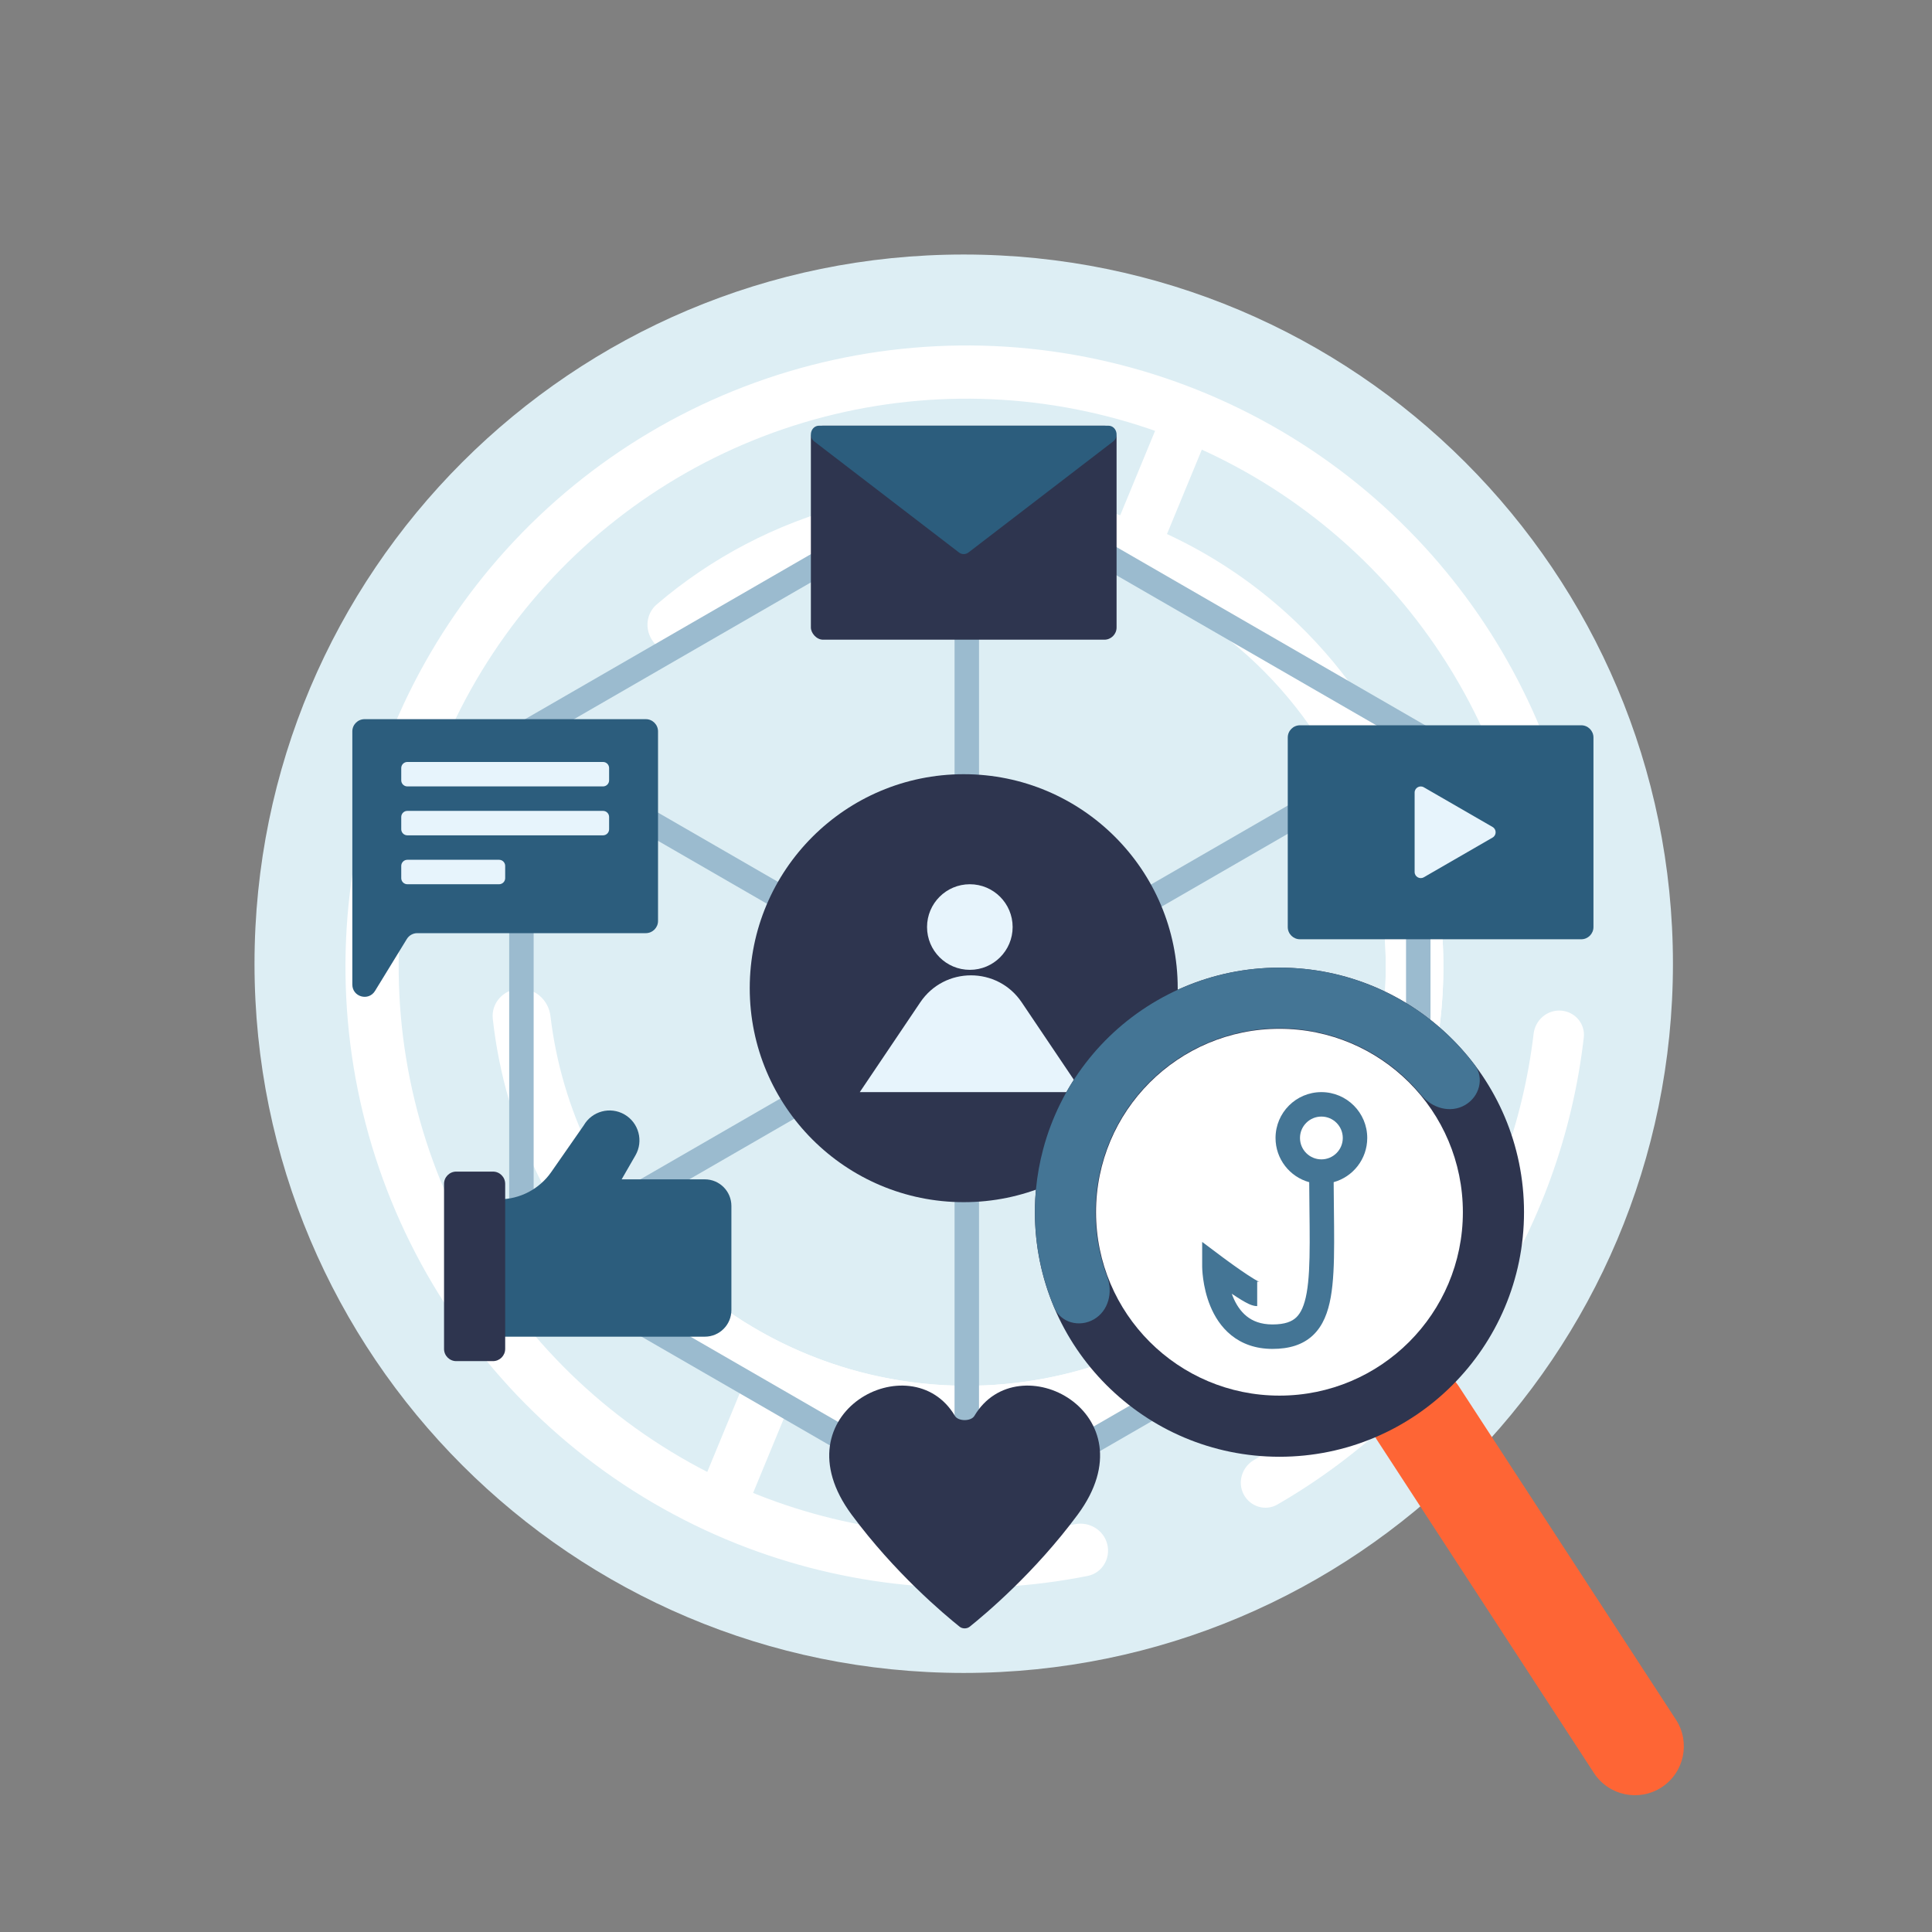 <?xml version="1.0" encoding="UTF-8"?> <svg xmlns="http://www.w3.org/2000/svg" width="316" height="316" viewBox="0 0 316 316" fill="none"><rect x="0" y="0" width="316" height="316" fill="#808080" stroke="none"/><path d="M41.628 157.629C41.628 93.564 93.563 41.629 157.628 41.629C221.693 41.629 273.628 93.564 273.628 157.629C273.628 221.694 221.693 273.629 157.628 273.629C93.563 273.629 41.628 221.694 41.628 157.629Z" fill="#DDEEF4"></path><path fill-rule="evenodd" clip-rule="evenodd" d="M227.301 178.474L249.898 186.544L247.126 194.306L224.529 186.236L227.301 178.474Z" fill="white"></path><path fill-rule="evenodd" clip-rule="evenodd" d="M188.917 92.089L198.073 69.91L190.455 66.765L181.298 88.944L188.917 92.089Z" fill="white"></path><path fill-rule="evenodd" clip-rule="evenodd" d="M122.562 245.681L131.718 223.503L124.1 220.358L114.943 242.536L122.562 245.681Z" fill="white"></path><path d="M222.279 122.76C224.558 121.504 227.438 122.329 228.553 124.68C236.362 141.136 238.183 159.861 233.606 177.594C228.636 196.851 216.494 213.481 199.666 224.082C182.838 234.682 162.595 238.451 143.079 234.618C125.109 231.089 109.006 221.359 97.536 207.21C95.898 205.189 96.397 202.235 98.514 200.722C100.63 199.208 103.561 199.709 105.216 201.717C115.275 213.918 129.284 222.306 144.895 225.372C162.053 228.742 179.849 225.428 194.644 216.109C209.438 206.79 220.113 192.169 224.483 175.239C228.459 159.834 226.942 143.576 220.282 129.234C219.186 126.874 220 124.015 222.279 122.76Z" fill="white"></path><path d="M107.216 105.403C105.409 103.531 105.452 100.537 107.429 98.846C116.35 91.217 126.895 85.686 138.287 82.693C151.2 79.299 164.769 79.278 177.693 82.632C190.617 85.985 202.463 92.602 212.096 101.847C220.595 110.002 227.12 119.962 231.205 130.966C232.111 133.406 230.693 136.043 228.203 136.8C225.714 137.557 223.097 136.145 222.172 133.713C218.569 124.25 212.906 115.683 205.572 108.645C197.103 100.517 186.688 94.701 175.326 91.752C163.964 88.803 152.035 88.822 140.682 91.806C130.851 94.389 121.737 99.121 113.987 105.638C111.996 107.313 109.023 107.275 107.216 105.403Z" fill="white"></path><path d="M230.618 147.641C233.194 147.269 235.597 149.055 235.813 151.648C236.554 160.569 235.755 169.564 233.438 178.235C230.715 188.425 225.953 197.957 219.439 206.254C212.926 214.551 204.797 221.44 195.545 226.504C186.292 231.569 176.108 234.703 165.609 235.718C155.11 236.733 144.515 235.607 134.463 232.409C124.412 229.211 115.114 224.006 107.132 217.111C99.15 210.215 92.65 201.772 88.026 192.292C84.091 184.225 81.583 175.55 80.602 166.652C80.317 164.066 82.334 161.852 84.933 161.724C87.532 161.595 89.726 163.601 90.033 166.185C90.938 173.81 93.118 181.24 96.495 188.161C100.56 196.495 106.275 203.918 113.292 209.98C120.309 216.043 128.484 220.618 137.32 223.43C146.157 226.242 155.472 227.232 164.703 226.339C173.933 225.447 182.886 222.691 191.021 218.239C199.155 213.786 206.302 207.73 212.028 200.436C217.754 193.142 221.941 184.761 224.335 175.802C226.323 168.363 227.04 160.653 226.468 152.996C226.274 150.401 228.043 148.012 230.618 147.641Z" fill="white"></path><path d="M181.11 252.596C181.678 254.932 180.247 257.296 177.889 257.764C159.326 261.449 140.071 259.881 122.306 253.192C103.181 245.992 86.671 233.191 74.934 216.462C63.196 199.734 56.776 179.854 56.512 159.42C56.247 138.986 62.151 118.947 73.452 101.92C84.753 84.893 100.926 71.67 119.858 63.977C138.791 56.284 159.603 54.479 179.578 58.798C199.552 63.117 217.76 73.358 231.823 88.186C244.887 101.958 253.81 119.093 257.624 137.63C258.108 139.984 256.486 142.221 254.113 142.604C251.74 142.988 249.515 141.371 249.022 139.019C245.493 122.21 237.366 106.678 225.507 94.176C212.649 80.619 196.001 71.255 177.738 67.306C159.475 63.358 140.446 65.008 123.135 72.042C105.825 79.076 91.038 91.166 80.705 106.734C70.372 122.302 64.974 140.624 65.216 159.307C65.458 177.991 71.328 196.167 82.06 211.463C92.791 226.758 107.886 238.462 125.373 245.046C141.499 251.117 158.969 252.574 175.828 249.297C178.188 248.839 180.541 250.261 181.11 252.596Z" fill="white"></path><path d="M255.332 165.297C257.596 165.464 259.305 167.437 259.046 169.693C257.239 185.435 251.772 200.557 243.059 213.838C234.346 227.119 222.652 238.156 208.931 246.083C206.965 247.219 204.475 246.437 203.419 244.427C202.364 242.416 203.143 239.939 205.106 238.796C217.592 231.523 228.237 221.441 236.184 209.328C244.13 197.215 249.139 183.435 250.838 169.086C251.105 166.831 253.067 165.129 255.332 165.297Z" fill="white"></path><path fill-rule="evenodd" clip-rule="evenodd" d="M156.128 243.128V85.629H160.128V243.128H156.128Z" fill="#9BBBCF"></path><path fill-rule="evenodd" clip-rule="evenodd" d="M88.929 202.021L225.328 123.271L227.328 126.736L90.929 205.486L88.929 202.021Z" fill="#9BBBCF"></path><path fill-rule="evenodd" clip-rule="evenodd" d="M90.929 123.271L227.328 202.021L225.328 205.485L88.929 126.735L90.929 123.271Z" fill="#9BBBCF"></path><path fill-rule="evenodd" clip-rule="evenodd" d="M158.628 80.247L87.284 121.438V203.819L158.628 245.01L229.973 203.819V121.438L158.628 80.247ZM233.973 119.128L158.628 75.629L83.284 119.128V206.128L158.628 249.628L233.973 206.128V119.128Z" fill="#9BBBCF"></path><path d="M122.628 161.628C122.628 180.958 138.298 196.628 157.628 196.628C176.958 196.628 192.628 180.958 192.628 161.628C192.628 142.299 176.958 126.628 157.628 126.628C138.298 126.628 122.628 142.299 122.628 161.628Z" fill="#2E354F"></path><path d="M150.521 163.942C154.485 158.057 163.145 158.057 167.109 163.942L177.001 178.628H140.628L150.521 163.942Z" fill="#E7F4FC"></path><path d="M210.628 120.628C210.628 119.524 211.524 118.628 212.628 118.628H258.628C259.733 118.628 260.628 119.524 260.628 120.628V151.628C260.628 152.733 259.733 153.628 258.628 153.628H212.628C211.524 153.628 210.628 152.733 210.628 151.628V120.628Z" fill="#2C5D7D"></path><path d="M95.721 218.628H81.629C81.629 218.628 81.629 216.679 81.629 214.275V200.513C81.629 198.109 81.628 196.16 81.628 196.16C85.03 196.16 88.216 194.497 90.159 191.706L95.471 184.078C96.82 181.736 99.808 180.933 102.145 182.285C104.482 183.638 105.283 186.633 103.934 188.975L101.675 192.896H115.286C117.684 192.896 119.628 194.844 119.628 197.249V214.275C119.628 216.68 117.684 218.628 115.286 218.628H95.743C95.736 218.628 95.728 218.628 95.721 218.628Z" fill="#2C5D7D"></path><path d="M57.628 119.628C57.628 118.524 58.524 117.628 59.628 117.628H105.628C106.733 117.628 107.628 118.524 107.628 119.628V150.628C107.628 151.733 106.733 152.628 105.628 152.628H68.248C67.553 152.628 66.907 152.99 66.543 153.583L61.334 162.083C60.279 163.804 57.628 163.057 57.628 161.038V119.628Z" fill="#2C5D7D"></path><path d="M244.128 135.262C244.795 135.647 244.795 136.61 244.128 136.994L232.878 143.49C232.212 143.875 231.378 143.393 231.378 142.624L231.378 129.633C231.378 128.863 232.212 128.382 232.878 128.767L244.128 135.262Z" fill="#E7F4FC"></path><rect x="132.628" y="69.629" width="50" height="35" rx="2" fill="#2E354F"></rect><path d="M158.411 90.359C157.944 90.718 157.313 90.718 156.846 90.359L133.186 72.204C132.133 71.396 132.671 69.629 133.968 69.629L181.288 69.629C182.586 69.629 183.123 71.396 182.071 72.204L158.411 90.359Z" fill="#2C5D7D"></path><path d="M72.628 193.628C72.628 192.524 73.524 191.628 74.628 191.628H80.628C81.733 191.628 82.628 192.524 82.628 193.628V220.628C82.628 221.733 81.733 222.628 80.628 222.628H74.628C73.524 222.628 72.628 221.733 72.628 220.628V193.628Z" fill="#2E354F"></path><path d="M158.597 266.072C158.151 266.429 157.408 266.429 156.962 266.072C154.407 264.022 146.327 257.256 139.28 247.721C126.989 231.093 149.084 219.589 156.188 231.584C156.732 232.501 158.828 232.501 159.372 231.584C166.476 219.589 188.571 231.093 176.28 247.721C169.232 257.256 161.152 264.022 158.597 266.072Z" fill="#2E354F"></path><path d="M165.628 151.628C165.628 155.494 162.494 158.628 158.628 158.628C154.762 158.628 151.628 155.494 151.628 151.628C151.628 147.762 154.762 144.628 158.628 144.628C162.494 144.628 165.628 147.762 165.628 151.628Z" fill="#E7F4FC"></path><path d="M65.628 125.628C65.628 125.076 66.076 124.628 66.628 124.628H98.628C99.181 124.628 99.628 125.076 99.628 125.628V127.628C99.628 128.181 99.181 128.628 98.628 128.628H66.628C66.076 128.628 65.628 128.181 65.628 127.628V125.628Z" fill="#E7F4FC"></path><path d="M65.628 133.628C65.628 133.076 66.076 132.628 66.628 132.628H98.628C99.181 132.628 99.628 133.076 99.628 133.628V135.628C99.628 136.181 99.181 136.628 98.628 136.628H66.628C66.076 136.628 65.628 136.181 65.628 135.628V133.628Z" fill="#E7F4FC"></path><path d="M65.628 141.628C65.628 141.076 66.076 140.628 66.628 140.628H81.628C82.181 140.628 82.628 141.076 82.628 141.628V143.628C82.628 144.181 82.181 144.628 81.628 144.628H66.628C66.076 144.628 65.628 144.181 65.628 143.628V141.628Z" fill="#E7F4FC"></path><path fill-rule="evenodd" clip-rule="evenodd" d="M227.544 224.425C223.842 226.837 222.795 231.793 225.207 235.495L260.707 289.995C263.118 293.697 268.074 294.743 271.777 292.332C275.479 289.92 276.525 284.964 274.114 281.262L238.614 226.762C236.202 223.06 231.246 222.014 227.544 224.425Z" fill="#FE6535"></path><circle cx="209.269" cy="198.269" r="40" fill="#2E354F"></circle><path d="M239.619 180.747C241.989 179.379 242.824 176.325 241.174 174.142C235.833 167.08 228.265 161.948 219.622 159.632C209.375 156.887 198.457 158.324 189.269 163.628C180.082 168.933 173.378 177.67 170.632 187.917C168.317 196.559 168.976 205.679 172.422 213.836C173.487 216.357 176.55 217.16 178.92 215.792C181.29 214.423 182.058 211.401 181.097 208.838C178.907 203.001 178.571 196.583 180.205 190.482C182.271 182.774 187.314 176.201 194.225 172.211C201.136 168.221 209.349 167.14 217.057 169.205C223.158 170.84 228.548 174.34 232.508 179.156C234.247 181.27 237.249 182.116 239.619 180.747Z" fill="#447595"></path><circle cx="209.269" cy="198.269" r="30" fill="white"></circle><path fill-rule="evenodd" clip-rule="evenodd" d="M218.135 193.357C221.303 192.479 223.628 189.576 223.628 186.128C223.628 181.986 220.271 178.628 216.128 178.628C211.986 178.628 208.628 181.986 208.628 186.128C208.628 189.58 210.961 192.488 214.135 193.361C214.144 194.859 214.159 196.287 214.174 197.644L214.176 197.802C214.198 199.761 214.218 201.564 214.214 203.225C214.207 206.664 214.095 209.37 213.722 211.465C213.347 213.569 212.754 214.777 212.01 215.481C211.311 216.144 210.193 216.628 208.128 216.628C206.192 216.628 204.858 216.055 203.892 215.275C202.894 214.47 202.174 213.349 201.664 212.115C201.594 211.945 201.529 211.775 201.468 211.605C202.026 211.979 202.582 212.339 203.084 212.64C203.46 212.866 203.84 213.079 204.184 213.243C204.356 213.324 204.551 213.408 204.753 213.475C204.923 213.532 205.245 213.628 205.628 213.628V209.628C205.775 209.628 205.882 209.648 205.93 209.658C205.983 209.669 206.014 209.679 206.017 209.68C206.012 209.678 205.974 209.664 205.897 209.628C205.722 209.545 205.469 209.407 205.142 209.21C204.494 208.822 203.692 208.288 202.892 207.734C202.097 207.184 201.331 206.632 200.76 206.216C200.476 206.008 200.242 205.836 200.079 205.715C199.998 205.655 199.934 205.608 199.892 205.576L199.844 205.54L196.628 203.128V207.128H198.628C196.628 207.128 196.628 207.129 196.628 207.13L196.628 207.137L196.628 207.15L196.629 207.188C196.629 207.219 196.63 207.261 196.631 207.313C196.634 207.416 196.64 207.561 196.65 207.74C196.672 208.099 196.713 208.6 196.796 209.198C196.959 210.383 197.289 211.999 197.967 213.642C198.645 215.283 199.707 217.037 201.38 218.388C203.086 219.765 205.315 220.628 208.128 220.628C210.814 220.628 213.071 219.987 214.762 218.385C216.409 216.824 217.222 214.625 217.66 212.167C218.099 209.699 218.207 206.687 218.214 203.235C218.218 201.545 218.198 199.72 218.176 197.772L218.174 197.599C218.159 196.248 218.144 194.834 218.135 193.357ZM219.628 186.128C219.628 188.061 218.061 189.628 216.128 189.628C214.195 189.628 212.628 188.061 212.628 186.128C212.628 184.195 214.195 182.628 216.128 182.628C218.061 182.628 219.628 184.195 219.628 186.128Z" fill="#447595"></path></svg> 